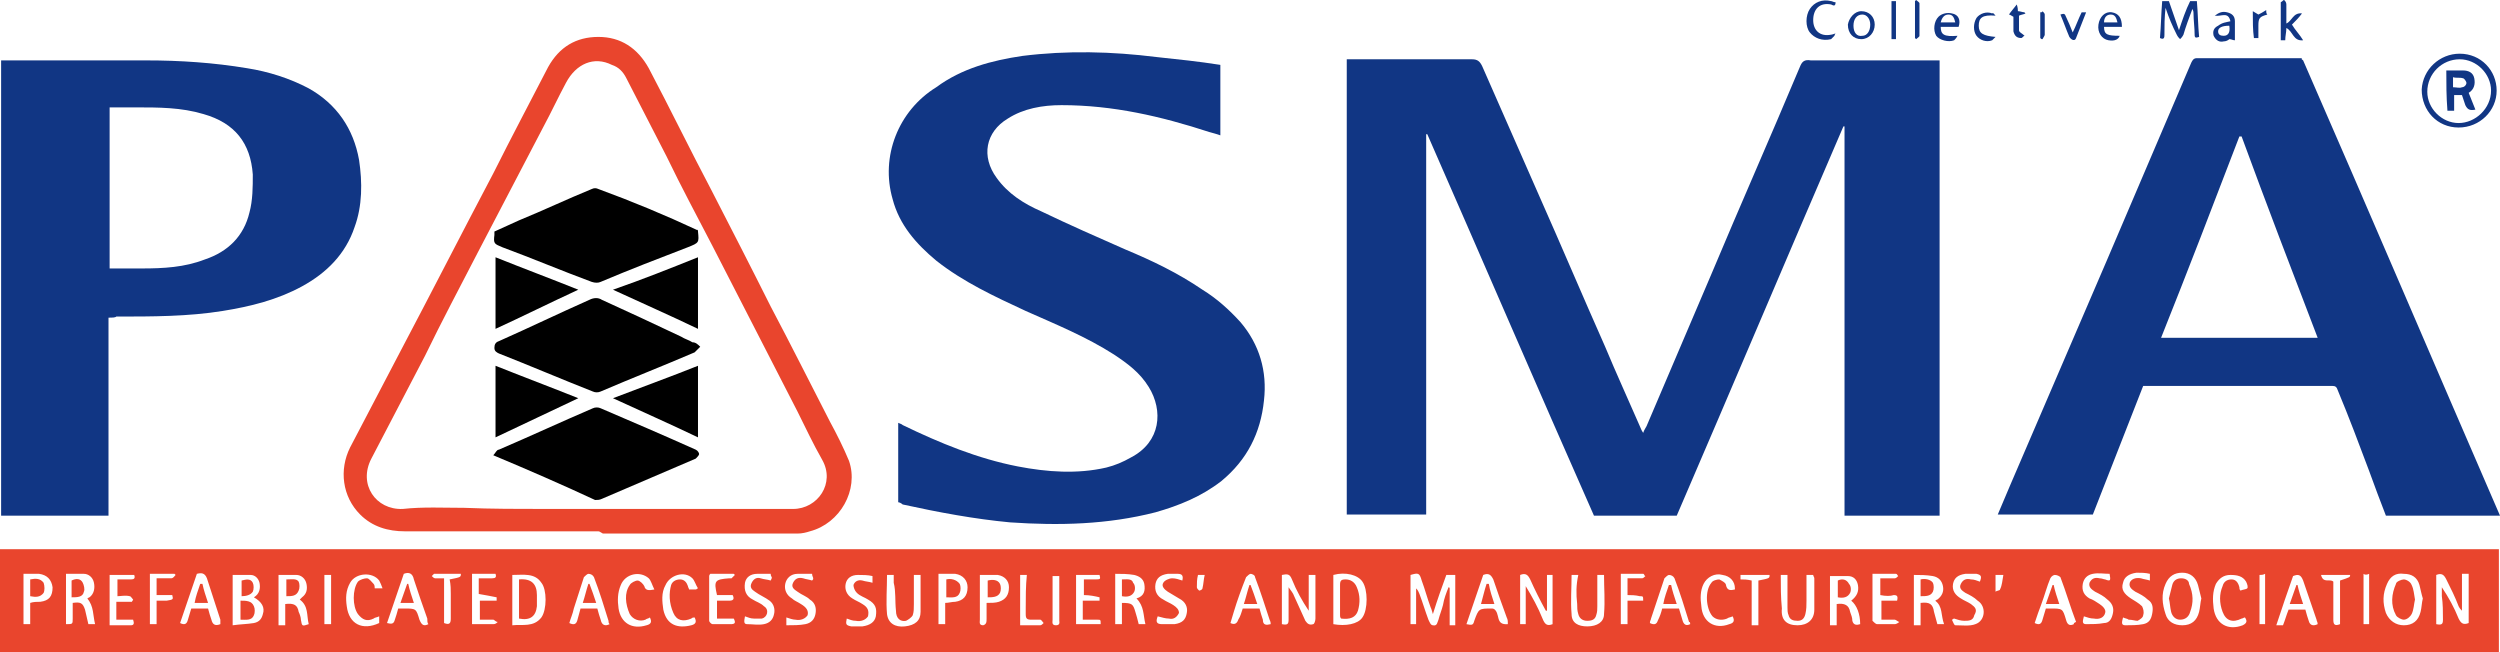 <?xml version="1.0" encoding="utf-8"?>
<!-- Generator: Adobe Illustrator 24.0.1, SVG Export Plug-In . SVG Version: 6.00 Build 0)  -->
<svg version="1.1" id="Layer_1" xmlns="http://www.w3.org/2000/svg" xmlns:xlink="http://www.w3.org/1999/xlink" x="0px" y="0px"
	 viewBox="0 0 223.5 58.3" style="enable-background:new 0 0 223.5 58.3;" xml:space="preserve">
<style type="text/css">
	.st0{fill:#113684;}
	.st1{fill:#E9452D;}
</style>
<path class="st0" d="M180.6-100.7c0.3,0.4,0.7,0.7,0.6,0.9c0,0.2-0.4,0.6-0.6,0.6c-0.2,0-0.6-0.4-0.7-0.6
	C179.9-100,180.3-100.3,180.6-100.7z"/>
<g>
	<path class="st0" d="M120.4,5.3c0.2,0,0.3,0,0.5,0c3.6,0,7.1,0,10.7,0c0.5,0,0.7,0.2,0.9,0.6c1.7,3.9,3.4,7.7,5.1,11.6
		c2,4.5,3.9,9,5.9,13.5c1,2.4,2.1,4.8,3.1,7.1c0.1,0.2,0.1,0.3,0.3,0.6c0.1-0.3,0.2-0.4,0.3-0.6c1.9-4.5,3.9-9.1,5.8-13.6
		c2.6-6.2,5.3-12.3,7.9-18.5c0.2-0.5,0.4-0.7,1-0.6c3.7,0,7.4,0,11.1,0c0.1,0,0.2,0,0.4,0c0,13.6,0,27.1,0,40.7c-2.8,0-5.6,0-8.5,0
		c0-11.6,0-23.2,0-34.8c0,0-0.1,0-0.1,0c-5,11.6-9.9,23.2-14.9,34.8c-2.5,0-4.9,0-7.4,0c-5-11.3-9.9-22.7-14.9-34.1c0,0-0.1,0-0.1,0
		c0,11.3,0,22.6,0,34c-2.4,0-4.7,0-7.1,0C120.4,32.5,120.4,18.9,120.4,5.3z"/>
	<path class="st0" d="M205.9,5.4c5.9,13.5,11.7,27.1,17.6,40.7c-3.4,0-6.8,0-10.2,0c-0.5-1.3-1-2.6-1.5-4c-0.9-2.4-1.8-4.8-2.8-7.2
		c-0.1-0.3-0.2-0.4-0.5-0.4c-5.5,0-11,0-16.5,0c-0.1,0-0.2,0-0.4,0c-1.5,3.8-3,7.7-4.5,11.5c-2.8,0-5.6,0-8.5,0
		c0.4-0.9,0.7-1.7,1.1-2.6c2.9-6.7,5.7-13.3,8.6-20c2.5-5.9,5.1-11.9,7.6-17.8c0.1-0.2,0.2-0.4,0.5-0.4c3.1,0,6.3,0,9.4,0
		C205.7,5.3,205.8,5.3,205.9,5.4z M207.2,30.2c-2.3-6-4.6-12-6.8-18c-0.1,0-0.1,0-0.2,0c-2.3,6-4.6,12-7,18
		C198,30.2,202.6,30.2,207.2,30.2z"/>
	<path class="st0" d="M9.7,28.4c0,5.9,0,11.8,0,17.7c-3.2,0-6.4,0-9.6,0c0-13.6,0-27.1,0-40.7c0.2,0,0.4,0,0.6,0c4.1,0,8.3,0,12.4,0
		c3,0,6,0.2,9,0.7C24,6.4,25.9,7,27.6,7.9c2.5,1.4,4,3.6,4.5,6.4c0.3,2,0.3,4.1-0.4,6c-0.8,2.4-2.5,4.1-4.7,5.3
		c-2.2,1.2-4.6,1.8-7.1,2.2c-3.1,0.5-6.3,0.5-9.5,0.5C10.3,28.4,10,28.4,9.7,28.4z M9.8,9.6c0,4.8,0,9.6,0,14.4c1,0,2,0,2.9,0
		c1.9,0,3.8-0.1,5.6-0.8c2.1-0.7,3.5-2.1,4-4.2c0.3-1.1,0.3-2.3,0.3-3.4c-0.2-2.8-1.6-4.6-4.4-5.4c-2-0.6-4-0.6-6.1-0.6
		C11.4,9.6,10.6,9.6,9.8,9.6z"/>
	<path class="st0" d="M80.3,44.9c0-2.4,0-4.7,0-7.1c0.2,0.1,0.3,0.1,0.4,0.2c3.3,1.6,6.7,3,10.3,3.7c2.6,0.5,5.3,0.7,7.9,0.1
		c0.8-0.2,1.5-0.5,2.2-0.9c2.7-1.4,2.9-4.2,1.6-6.3c-0.8-1.3-1.9-2.1-3.1-2.9c-2.5-1.6-5.2-2.7-7.9-3.9c-2.8-1.3-5.6-2.6-8-4.5
		c-1.8-1.5-3.3-3.2-3.9-5.5c-1.1-3.8,0.5-7.9,3.9-10C86,6.1,88.7,5.4,91.4,5c4-0.5,8-0.4,12,0.1c1.9,0.2,3.8,0.4,5.7,0.7
		c0,2.1,0,4.2,0,6.3c-0.3-0.1-0.6-0.2-1-0.3c-4.3-1.4-8.6-2.4-13.2-2.4c-1.7,0-3.4,0.3-4.8,1.2c-2,1.2-2.4,3.4-1,5.3
		c1,1.4,2.4,2.3,4,3c2.5,1.2,5,2.3,7.5,3.4c2.4,1,4.7,2.1,6.9,3.6c1.3,0.8,2.4,1.8,3.4,2.9c1.7,2,2.4,4.4,2.1,7
		c-0.3,2.9-1.5,5.3-3.8,7.2c-1.8,1.4-3.8,2.2-5.9,2.8c-4.3,1.1-8.6,1.2-13,0.9c-3.2-0.3-6.4-0.9-9.6-1.6
		C80.6,45,80.4,44.9,80.3,44.9z"/>
	<path class="st1" d="M53.5,47.5c-1.8,0-3.5,0-5.3,0c-4,0-8,0-12,0c-1.5,0-2.9-0.4-4-1.5c-1.6-1.6-1.9-4-0.9-6
		c1.5-2.9,3-5.7,4.5-8.6c2.8-5.3,5.5-10.6,8.3-15.9c1.6-3.2,3.3-6.4,4.9-9.5c1-1.8,2.5-2.7,4.5-2.7c2,0,3.5,1,4.5,2.8
		c1.9,3.6,3.7,7.3,5.6,10.9c1.8,3.5,3.6,7,5.3,10.4c1.8,3.4,3.5,6.8,5.3,10.3c0.6,1.1,1.2,2.3,1.7,3.5c0.9,2.6-0.8,5.6-3.5,6.3
		c-0.3,0.1-0.7,0.2-1.1,0.2c-5.8,0-11.6,0-17.4,0C53.7,47.6,53.6,47.5,53.5,47.5C53.5,47.5,53.5,47.5,53.5,47.5z M41.5,45.4
		C41.5,45.4,41.5,45.4,41.5,45.4c2.4,0.1,4.9,0.1,7.3,0.1c3.8,0,7.5,0,11.3,0c3.6,0,7.2,0,10.8,0c2.2,0,3.8-2.3,2.6-4.4
		c-0.8-1.4-1.5-2.9-2.2-4.3c-2.5-4.9-5.1-9.9-7.6-14.8c-1.4-2.7-2.8-5.3-4.1-8c-1.2-2.3-2.4-4.7-3.6-7c-0.3-0.6-0.7-1-1.3-1.2
		c-1.6-0.8-3.2-0.1-4.1,1.6c-0.7,1.3-1.3,2.6-2,3.9c-2,3.8-3.9,7.5-5.9,11.3c-1.6,3.1-3.2,6.1-4.7,9.2c-1.6,3.1-3.2,6.1-4.8,9.2
		c-1.2,2.3,0.4,4.6,2.8,4.5C37.8,45.3,39.7,45.4,41.5,45.4z"/>
	<path class="st0" d="M219.9,4.8c1.9,0,3.3,1.5,3.3,3.3c0,1.8-1.5,3.3-3.4,3.3c-1.9,0-3.3-1.5-3.3-3.4
		C216.6,6.2,218.1,4.8,219.9,4.8z M219.9,5.3c-1.6,0-2.9,1.3-2.9,2.9c0,1.5,1.3,2.8,2.8,2.8c1.5,0,2.9-1.3,2.9-2.9
		C222.7,6.6,221.4,5.3,219.9,5.3z"/>
	<path class="st0" d="M193.6,0.7c-0.1,0.9-0.1,1.6-0.1,2.4c0,0.2,0,0.5-0.4,0.3c0.1-1.1,0.1-2.1,0.2-3.3c0.2,0,0.4,0,0.6,0
		c0.3,0.9,0.6,1.7,0.9,2.6c0.3-0.9,0.6-1.8,1-2.6c0.2,0,0.3,0,0.6,0c0.1,1.1,0.1,2.2,0.2,3.2c-0.3,0.1-0.4,0.1-0.4-0.2
		c0-0.6-0.1-1.3-0.1-1.9c0-0.1,0-0.2-0.1-0.4c-0.3,0.8-0.6,1.6-0.8,2.3c-0.1,0.2-0.2,0.3-0.3,0.4c-0.1-0.1-0.2-0.2-0.3-0.4
		C194.2,2.3,193.9,1.6,193.6,0.7z"/>
	<path class="st0" d="M204.2,0c0.1,0.1,0.2,0.2,0.2,0.4c0,0.5,0,1.1,0,1.7c0.5-0.2,0.6-1,1.4-0.9c-0.3,0.4-0.6,0.7-0.9,1
		c0.3,0.5,0.7,0.9,1,1.4c-0.9,0.1-0.9-0.8-1.5-1.1c0,0.4-0.1,0.7-0.1,1.1c-0.1,0-0.2,0-0.4,0c0-1.1,0-2.3,0-3.4
		C204.1,0.1,204.1,0,204.2,0z"/>
	<path class="st0" d="M164,3.2c-0.1,0.1-0.2,0.2-0.3,0.3c-0.8,0.2-1.5-0.1-1.9-0.6c-0.4-0.5-0.4-1.5,0-2.1c0.4-0.6,1.1-0.9,1.9-0.7
		c0.1,0,0.2,0.1,0.4,0.1c0,0.4-0.2,0.3-0.4,0.2c-1-0.2-1.6,0.4-1.6,1.4c0,0.9,0.6,1.5,1.6,1.3c0.1,0,0.3-0.1,0.4-0.1
		C164,3.1,164,3.2,164,3.2z"/>
	<path class="st0" d="M166.4,1c0.7,0,1.2,0.5,1.2,1.2c0,0.7-0.5,1.3-1.2,1.3c-0.7,0-1.2-0.5-1.2-1.3C165.3,1.6,165.8,1,166.4,1z
		 M165.7,2.3c0,0.6,0.3,1,0.8,0.9c0.4,0,0.7-0.4,0.7-1c0-0.5-0.3-0.9-0.7-0.9C166,1.3,165.7,1.7,165.7,2.3z"/>
	<path class="st0" d="M189.5,3.2c-0.1,0.3-0.4,0.5-1,0.4c-0.6-0.1-1-0.7-0.9-1.4c0.1-0.7,0.6-1.2,1.2-1.1c0.6,0.1,0.9,0.5,0.9,1.3
		c-0.5,0-1.1,0-1.6,0C188.1,3.1,188.4,3.2,189.5,3.2z M189.3,2c-0.1-0.4-0.2-0.7-0.6-0.7c-0.4,0-0.6,0.3-0.6,0.7
		C188.5,2,188.8,2,189.3,2z"/>
	<path class="st0" d="M175.1,2.4c-0.5,0-1.1,0-1.6,0c0,0.7,0.3,0.9,1.5,0.8c-0.1,0.2-0.2,0.3-0.3,0.4c-0.5,0.2-1.3,0-1.6-0.4
		c-0.3-0.5-0.2-1.3,0.2-1.7c0.3-0.3,0.8-0.4,1.2-0.3C175.1,1.3,175.3,1.8,175.1,2.4z M173.5,2c0.5,0,0.9,0,1.3,0
		c-0.1-0.4-0.2-0.7-0.6-0.7C173.8,1.3,173.6,1.6,173.5,2z"/>
	<path class="st0" d="M199.4,1.9c-0.2-0.9-0.8-0.4-1.4-0.5c0.4-0.3,0.7-0.4,1.1-0.3c0.4,0.1,0.7,0.3,0.7,0.8c0,0.5,0,1.1,0,1.7
		c-0.2,0-0.3-0.1-0.5-0.1c-0.1,0.1-0.3,0.2-0.5,0.2c-0.4,0.1-0.7-0.1-0.9-0.5c-0.1-0.4,0-0.7,0.4-0.9C198.7,2,199,2,199.4,1.9z
		 M199.3,2.3c-0.7,0-1,0.2-1,0.5c0,0.3,0.2,0.4,0.5,0.4C199.2,3.2,199.4,2.9,199.3,2.3z"/>
	<path class="st0" d="M185.3,2.9c0.3-0.6,0.5-1.2,0.8-1.8c0,0,0.2,0,0.4,0c-0.3,0.8-0.6,1.5-0.9,2.3c-0.1,0.3-0.4,0.2-0.6-0.1
		c-0.3-0.7-0.5-1.3-0.8-2c0.3-0.1,0.4-0.1,0.5,0.2C184.9,1.9,185.1,2.4,185.3,2.9z"/>
	<path class="st0" d="M178.4,1.4c-1.2-0.1-1.5,0.2-1.5,0.9c0,0.7,0.4,0.9,1.5,1c-0.1,0.1-0.2,0.2-0.3,0.3c-0.5,0.2-1.1,0-1.4-0.4
		c-0.3-0.4-0.3-1.1,0-1.6c0.3-0.4,0.9-0.6,1.4-0.4C178.2,1.1,178.3,1.3,178.4,1.4z"/>
	<path class="st0" d="M180,1.5c-0.2-0.1-0.3-0.2-0.4-0.2c0.2-0.3,0.4-0.5,0.7-0.9c0.1,0.3,0.1,0.5,0.1,0.6c0.2,0,0.4,0.1,0.6,0.1
		c0,0,0,0.1,0.1,0.1c-0.2,0.1-0.4,0.1-0.6,0.2c0,0.4,0,0.9,0,1.3c0,0.2,0.3,0.3,0.5,0.5c-0.1,0-0.2,0.2-0.3,0.2
		c-0.4,0-0.6-0.2-0.7-0.6C180,2.5,180,2,180,1.5z"/>
	<path class="st0" d="M169.1,0.1c0.2,0,0.3,0,0.4,0c0,1.1,0,2.2,0,3.4c-0.1,0-0.3,0-0.4,0C169.1,2.3,169.1,1.2,169.1,0.1z"/>
	<path class="st0" d="M171.3,0c0.1,0.1,0.3,0.2,0.3,0.3c0,1,0,1.9,0,2.9c0,0.1-0.2,0.2-0.3,0.3c0,0-0.1-0.1-0.1-0.1
		c0-1.1,0-2.2,0-3.3C171.2,0.1,171.3,0,171.3,0z"/>
	<path class="st0" d="M201.4,1c0.2,0.1,0.3,0.2,0.5,0.3c0.2-0.1,0.4-0.2,0.7-0.4c0,0.2,0,0.3,0.1,0.4c-0.7,0.2-0.8,0.3-0.8,1
		c0,0.4,0,0.7,0,1.1c-0.2,0-0.3,0-0.4,0C201.4,2.7,201.4,1.9,201.4,1z"/>
	<path class="st0" d="M182.6,1c0.1,0.1,0.2,0.2,0.2,0.3c0,0.6,0,1.2,0,1.8c0,0.1-0.1,0.2-0.2,0.4c-0.1,0-0.1,0-0.2-0.1
		c0-0.8,0-1.5,0-2.3C182.5,1.1,182.6,1.1,182.6,1z"/>
	<path d="M62.4,20.6c0,0.1,0,0.1,0,0.1c0.1,1,0.1,1-0.9,1.4c-2.6,1-5.2,2-7.8,3.1c-0.2,0.1-0.5,0.1-0.8,0c-2.7-1-5.3-2.1-8-3.1
		c-0.7-0.3-0.8-0.3-0.7-1.1c0-0.1,0-0.2,0-0.3c0.7-0.3,1.5-0.7,2.2-1c2.2-0.9,4.3-1.9,6.5-2.8c0.2-0.1,0.4-0.1,0.6,0
		C56.5,18,59.4,19.2,62.4,20.6C62.3,20.5,62.4,20.5,62.4,20.6z"/>
	<path d="M62.6,31c-0.2,0.2-0.4,0.4-0.5,0.5c-2.8,1.2-5.6,2.3-8.4,3.5c-0.2,0.1-0.5,0.1-0.7,0c-2.8-1.1-5.6-2.3-8.4-3.4
		c-0.2-0.1-0.4-0.2-0.4-0.5c0-0.3,0.1-0.5,0.4-0.6c2.7-1.2,5.4-2.5,8.1-3.7c0.4-0.2,0.8-0.2,1.1,0c2.4,1.1,4.8,2.2,7.1,3.3
		c0.3,0.2,0.7,0.3,1,0.5C62.2,30.6,62.4,30.8,62.6,31z"/>
	<path d="M44.1,40.7c0.2-0.2,0.3-0.5,0.5-0.5c2.8-1.2,5.6-2.5,8.4-3.7c0.2-0.1,0.5-0.1,0.7,0c2.8,1.2,5.6,2.4,8.5,3.7
		c0.2,0.1,0.3,0.3,0.3,0.4c0,0.1-0.2,0.3-0.3,0.4c-2.8,1.2-5.6,2.4-8.4,3.6c-0.2,0.1-0.4,0.1-0.6,0.1C50.2,43.3,47.2,42,44.1,40.7z"
		/>
	<path d="M62.4,32.7c0,2.2,0,4.3,0,6.4c-2.5-1.2-5-2.3-7.6-3.5C57.4,34.6,59.9,33.7,62.4,32.7z"/>
	<path d="M62.4,23c0,2.2,0,4.2,0,6.4c-2.5-1.2-5-2.3-7.6-3.5C57.4,25,59.9,24,62.4,23z"/>
	<path d="M44.3,39.1c0-2.2,0-4.2,0-6.4c2.5,1,4.9,1.9,7.4,2.9C49.2,36.8,46.8,37.9,44.3,39.1z"/>
	<path d="M44.3,29.4c0-2.2,0-4.3,0-6.4c2.5,1,4.9,1.9,7.4,2.9C49.1,27.1,46.7,28.3,44.3,29.4z"/>
	<path class="st0" d="M218.7,6.3c0.5,0,1,0,1.5,0c0.5,0,0.9,0.2,1,0.7c0.1,0.5,0,1-0.5,1.3c0.2,0.5,0.4,1,0.6,1.5
		c-0.5,0.1-0.7,0-0.9-0.4c-0.1-0.3-0.2-0.6-0.3-0.9c-0.2,0-0.5,0-0.7,0c0,0.5,0,0.9,0,1.4c-0.2,0-0.4,0-0.6,0
		C218.7,8.6,218.7,7.5,218.7,6.3z M219.3,7.8c0.3,0,0.6,0.1,0.8,0c0.2,0,0.4-0.2,0.4-0.4c0-0.1-0.2-0.4-0.3-0.4
		c-0.3-0.1-0.6,0-0.9-0.1C219.3,7.2,219.3,7.4,219.3,7.8z"/>
	<g>
		<path class="st1" d="M223.4,49.1H0l0,9.3h223.4V49.1z M218.4,55.4c0,0.4-0.1,0.5-0.6,0.4c0-1.5,0-2.9,0-4.4c0.5-0.2,0.7,0,0.9,0.4
			c0.4,0.8,0.8,1.6,1.1,2.4c0.1,0.2,0.2,0.3,0.3,0.4c0-1.1,0-2.1,0-3.3c0.2,0,0.4,0,0.6,0c0,1.5,0,3,0,4.4c-0.5,0.2-0.7,0-0.9-0.4
			c-0.4-1-0.9-1.9-1.5-2.8c0,0.3,0,0.5,0,0.8C218.4,54,218.4,54.7,218.4,55.4z M216.6,53.5c-0.1,0.4-0.1,0.8-0.2,1.2
			c-0.2,0.8-0.7,1.2-1.5,1.2c-0.7,0-1.3-0.4-1.6-1.1c-0.3-0.9-0.3-1.7,0.1-2.6c0.3-0.7,0.8-1,1.5-0.9c0.7,0,1.2,0.3,1.4,1
			C216.4,52.7,216.5,53.2,216.6,53.5z M211.8,51.3c0,1.5,0,3,0,4.5c-0.2,0-0.3,0-0.5,0c0-1.5,0-2.9,0-4.5
			C211.4,51.4,211.6,51.4,211.8,51.3z M208.6,52.4c0-0.2,0-0.3,0-0.4c-0.3-0.3-0.9,0.2-1.1-0.6c0.9,0,1.8,0,2.6,0
			c0,0.2,0,0.2-0.9,0.5c0,1.3,0,2.6,0,3.9c-0.5,0.2-0.6,0-0.6-0.4C208.6,54.4,208.6,53.4,208.6,52.4z M207.2,55.8
			c-0.4,0.2-0.7,0.1-0.8-0.3c-0.1-0.3-0.2-0.6-0.3-1c-0.5,0-1,0-1.5,0c-0.2,0.5-0.3,0.9-0.5,1.4c-0.2,0-0.3,0-0.6,0
			c0.5-1.5,1-3,1.5-4.4c0.5-0.2,0.7-0.1,0.9,0.4c0.4,1.2,0.8,2.3,1.2,3.5C207.1,55.5,207.2,55.6,207.2,55.8z M202.5,51.3
			c0,1.5,0,3,0,4.5c-0.2,0-0.3,0-0.5,0c0-1.5,0-2.9,0-4.4C202.2,51.4,202.3,51.4,202.5,51.3z M198.7,54.7c0.3,0.8,0.9,1,1.7,0.6
			c0.1,0,0.2-0.1,0.3-0.1c0.2,0.3,0.2,0.5-0.2,0.7c-1.3,0.5-2.4-0.1-2.6-1.5c-0.1-0.8-0.1-1.5,0.2-2.2c0.3-0.5,0.7-0.8,1.3-0.8
			c0.6,0,1.1,0.1,1.4,0.6c0.1,0.2,0.2,0.5,0.1,0.6c-0.1,0.1-0.4,0.1-0.6,0.2c-0.1-0.1-0.1-0.2-0.1-0.3c-0.1-0.4-0.3-0.7-0.7-0.7
			c-0.4,0-0.7,0.2-0.8,0.6C198.4,53.1,198.4,53.9,198.7,54.7z M196.8,53.5c-0.1,0.4-0.1,0.8-0.2,1.2c-0.2,0.8-0.7,1.2-1.5,1.2
			c-0.7,0-1.3-0.3-1.5-1c-0.3-0.9-0.4-1.8,0-2.7c0.3-0.7,0.8-1,1.5-1c0.7,0,1.2,0.4,1.4,1.1C196.6,52.7,196.7,53.1,196.8,53.5z
			 M191.5,54.2c-0.3-0.3-0.7-0.5-1-0.7c-0.6-0.4-0.9-0.8-0.7-1.4c0.1-0.5,0.5-0.8,1.2-0.9c0.4,0,0.8,0,1.2,0.1c0,0.2,0,0.4,0,0.6
			c-0.3-0.1-0.5-0.1-0.8-0.2c-0.5-0.1-0.9,0.1-1,0.4c-0.1,0.4,0.2,0.6,0.5,0.8c0.4,0.2,0.8,0.4,1.1,0.7c0.5,0.3,0.5,0.8,0.4,1.3
			c-0.1,0.5-0.3,0.8-0.8,0.9c-0.5,0.1-1.1,0.1-1.6,0.1c-0.4,0-0.3-0.3-0.2-0.7c0.2,0.1,0.4,0.1,0.5,0.2c0.3,0,0.6,0.1,0.8,0.1
			c0.2-0.1,0.5-0.3,0.5-0.5C191.7,54.7,191.6,54.4,191.5,54.2z M187.7,54c-0.3-0.2-0.6-0.4-0.9-0.5c-0.5-0.3-0.7-0.7-0.6-1.3
			c0.1-0.5,0.4-0.8,0.9-0.9c0.5-0.1,1,0,1.5,0c0.1,0.6,0.1,0.7-0.4,0.5c-0.1,0-0.3-0.1-0.5-0.1c-0.4-0.1-0.7,0-0.9,0.4
			c-0.1,0.4,0.2,0.6,0.5,0.8c0.4,0.2,0.8,0.4,1.1,0.7c0.4,0.3,0.6,0.7,0.5,1.2c-0.1,0.5-0.3,0.9-0.8,0.9c-0.5,0.1-1.1,0.1-1.6,0.1
			c-0.4,0-0.3-0.3-0.2-0.7c0.3,0.1,0.6,0.2,0.9,0.2c0.5,0.1,0.9-0.1,1-0.5C188.3,54.5,188,54.2,187.7,54z M185.4,55.8
			c-0.4,0.2-0.6,0-0.7-0.4c-0.3-1-0.3-1-1.4-1c-0.1,0-0.3,0-0.4,0c-0.1,0.3-0.2,0.7-0.3,1c-0.1,0.4-0.3,0.5-0.7,0.3
			c0.2-0.6,0.4-1.2,0.6-1.7c0.3-0.8,0.5-1.6,0.8-2.3c0.1-0.2,0.3-0.3,0.4-0.3c0.2,0,0.4,0.1,0.5,0.2c0.5,1.3,0.9,2.7,1.4,4
			C185.4,55.7,185.4,55.7,185.4,55.8z M179.1,51.4c-0.1,0.5-0.1,0.9-0.3,1.3c0,0.1-0.3,0.1-0.4,0.2c0-0.5,0-1,0-1.5
			C178.6,51.4,178.8,51.4,179.1,51.4z M176.2,54c-0.3-0.2-0.6-0.3-0.9-0.5c-0.5-0.3-0.8-0.7-0.7-1.3c0.1-0.5,0.4-0.8,1.1-0.9
			c0.3,0,0.7,0,1,0c0.4,0.1,0.5,0.2,0.3,0.7c-0.3-0.1-0.5-0.2-0.8-0.2c-0.4-0.1-0.7,0-0.9,0.4c-0.2,0.4,0.1,0.6,0.4,0.8
			c0.4,0.2,0.8,0.4,1.1,0.7c0.8,0.5,0.7,1.8-0.2,2.1c-0.5,0.2-1.2,0.1-1.8,0.1c-0.1,0-0.2-0.3-0.3-0.5c0.1,0,0.1-0.1,0.2-0.1
			c0.3,0.1,0.6,0.2,0.9,0.2c0.4,0,0.8,0,0.9-0.5C176.8,54.5,176.6,54.3,176.2,54z M173.8,55.8c-0.3,0-0.4,0-0.6,0
			c-0.1-0.4-0.2-0.7-0.3-1.1c-0.1-0.7-0.4-0.9-1.2-0.8c0,0.3,0,0.6,0,1c0,0.3,0,0.6,0,1c-0.2,0-0.4,0-0.6,0c0-1.5,0-3,0-4.5
			c0.6,0,1.1,0,1.7,0.1c0.5,0.1,0.8,0.4,0.9,0.9c0.1,0.5-0.1,0.9-0.5,1.2c-0.1,0-0.1,0.1-0.2,0.1C173.7,54.2,173.5,55,173.8,55.8z
			 M169.3,53.2c0.3,0,0.4,0.1,0.3,0.5c-0.5,0-0.9,0-1.4,0c0,0.6,0,1.1,0,1.7c0.4,0,0.8,0,1.2,0c0.1,0,0.3,0.2,0.4,0.2
			c-0.1,0.1-0.3,0.2-0.4,0.2c-0.5,0-1,0-1.6,0c-0.1,0-0.3-0.2-0.4-0.3c0-1.4,0-2.7,0-4.2c0.7,0,1.4,0,2.1,0c0.1,0,0.1,0.1,0.2,0.2
			c-0.1,0.1-0.2,0.2-0.3,0.2c-0.4,0-0.8,0-1.3,0c0,0.5,0,0.9,0,1.5C168.6,53.3,169,53.3,169.3,53.2z M166.3,55.8
			c-0.3,0.1-0.6,0.1-0.7-0.3c0-0.3-0.1-0.5-0.2-0.8c-0.1-0.6-0.5-0.8-1.2-0.7c0,0.6,0,1.3,0,1.9c-0.3,0-0.4,0-0.6,0c0-1.5,0-3,0-4.4
			c0.6,0,1.1,0,1.6,0c0.5,0,0.8,0.3,0.9,0.8c0.1,0.6-0.1,1-0.6,1.4C166,54.1,166.3,54.9,166.3,55.8z M159.2,51.4c0.2,0,0.4,0,0.6,0
			c0,0.2,0,0.3,0,0.5c0,0.8,0,1.6,0,2.4c0,0.2,0,0.5,0.1,0.7c0.1,0.4,0.4,0.5,0.8,0.5c0.4,0,0.6-0.2,0.7-0.6
			c0.1-0.4,0.1-0.8,0.1-1.2c0-0.8,0-1.5,0-2.3c0.2,0,0.4,0,0.6,0c0,0.1,0.1,0.2,0.1,0.3c0,0.9,0,1.9,0,2.8c0,0.9-0.6,1.4-1.5,1.4
			c-1,0-1.5-0.5-1.4-1.5C159.2,53.4,159.2,52.4,159.2,51.4z M155.6,51.8c0-0.1,0-0.2,0-0.4c0.9,0,1.8,0,2.6,0c0,0.3,0,0.3-1,0.5
			c0,1.3,0,2.6,0,4c-0.2,0-0.4,0-0.6,0c0-1.4,0-2.7,0-4C156.2,51.8,155.9,51.8,155.6,51.8z M153.1,55.1c0.3,0.3,0.8,0.4,1.3,0.2
			c0.1-0.1,0.3-0.1,0.5-0.2c0.2,0.4,0.1,0.6-0.3,0.7c-1.3,0.5-2.4-0.2-2.5-1.6c-0.1-0.7-0.1-1.4,0.2-2c0.3-0.6,1-1,1.7-0.8
			c0.7,0.1,1.1,0.6,1.1,1.2c0,0,0,0.1,0,0.1c-0.4,0.1-0.7,0.1-0.8-0.4c0-0.2-0.4-0.4-0.6-0.5c-0.2,0-0.6,0.1-0.7,0.3
			C152.4,52.8,152.5,54.4,153.1,55.1z M151.1,55.8c-0.4,0.2-0.6,0-0.7-0.4c-0.1-0.3-0.2-0.7-0.3-1c-0.5,0-1,0-1.5,0
			c-0.1,0.4-0.2,0.7-0.4,1.1c-0.1,0.3-0.3,0.4-0.7,0.2c0-0.2,0.1-0.3,0.1-0.4c0.4-1.2,0.8-2.4,1.2-3.6c0.1-0.1,0.3-0.3,0.4-0.3
			c0.2,0,0.4,0.1,0.5,0.3c0.5,1.3,0.9,2.6,1.3,3.9C151.1,55.6,151.1,55.7,151.1,55.8z M146.6,53.3c0.3,0,0.3,0,0.3,0.4
			c-0.5,0-0.9,0-1.4,0c0,0.7,0,1.4,0,2.1c-0.2,0-0.4,0-0.6,0c0-1.5,0-3,0-4.5c0.7,0,1.3,0,2,0c0.1,0,0.1,0.2,0.2,0.2
			c-0.1,0.1-0.2,0.2-0.3,0.2c-0.4,0-0.8,0-1.3,0c0,0.5,0,0.9,0,1.5C145.8,53.2,146.2,53.2,146.6,53.3z M141,54c0,0.3,0,0.6,0.1,0.9
			c0.1,0.4,0.4,0.6,0.8,0.6c0.4,0,0.7-0.1,0.8-0.5c0.1-0.3,0.1-0.5,0.1-0.8c0-0.9,0-1.8,0-2.8c0.2,0,0.4,0,0.6,0
			c0,1.2,0.1,2.3,0,3.5c0,0.7-0.6,1.1-1.5,1.1c-0.8,0-1.4-0.3-1.4-1.1c-0.1-1.1,0-2.3,0-3.5c0.2,0,0.4,0,0.6,0
			C140.9,52.3,140.9,53.1,141,54z M138.8,51.4c0,1.5,0,3,0,4.4c-0.5,0.2-0.7,0-0.9-0.5c-0.4-1-0.9-1.9-1.5-2.9c0,1.1,0,2.2,0,3.4
			c-0.2,0-0.3,0-0.5,0c0-1.5,0-3,0-4.4c0.5-0.2,0.7,0,0.9,0.4c0.4,0.9,0.9,1.9,1.4,2.8c0,0,0.1,0,0.1,0c0-1.1,0-2.1,0-3.2
			C138.5,51.4,138.7,51.4,138.8,51.4z M133.4,54.4c-1.2,0-1.2,0-1.6,1.1c-0.1,0.4-0.2,0.4-0.7,0.3c0.5-1.5,1-2.9,1.5-4.4
			c0.5-0.2,0.7,0,0.9,0.4c0.4,1.2,0.8,2.3,1.2,3.4c0.1,0.2,0.1,0.3,0.1,0.6c-1.2,0.1-0.6-1-1.3-1.4
			C133.6,54.5,133.5,54.4,133.4,54.4z M129.5,52.5c-0.2,0.5-0.4,1-0.5,1.6c-0.1,0.4-0.3,0.9-0.4,1.3c-0.1,0.2-0.1,0.6-0.5,0.5
			c-0.2,0-0.3-0.3-0.4-0.5c-0.3-0.8-0.5-1.5-0.8-2.3c-0.1-0.2-0.1-0.3-0.3-0.5c0,1.1,0,2.1,0,3.2c-0.2,0-0.3,0-0.5,0
			c0-1.5,0-2.9,0-4.4c0.7-0.2,0.8-0.2,1,0.5c0.3,0.8,0.5,1.6,0.8,2.4c0.1,0.2,0.1,0.3,0.2,0.6c0.4-1.3,0.8-2.4,1.2-3.5
			c0.3,0,0.5,0,0.8,0c0,1.5,0,3,0,4.5c-0.2,0-0.3,0-0.5,0c0-1.1,0-2.2,0-3.3C129.6,52.5,129.5,52.5,129.5,52.5z M121.8,55.2
			c-0.4,0.6-1.5,0.8-2.6,0.6c0-1.4,0-2.9,0-4.4c1.1-0.3,2.2,0,2.6,0.6C122.3,52.7,122.3,54.5,121.8,55.2z M115.2,55.4
			c0,0.4-0.1,0.5-0.6,0.4c0-1.5,0-2.9,0-4.4c0.5-0.1,0.7-0.1,0.9,0.4c0.4,1,0.9,1.9,1.5,2.8c0-1.1,0-2.1,0-3.2c0.2,0,0.4,0,0.6,0
			c0,0.4,0,0.8,0,1.1c0,0.9,0,1.9,0,2.8c0,0.2-0.1,0.5-0.2,0.5c-0.3,0.1-0.5,0-0.7-0.3c-0.3-0.7-0.7-1.5-1-2.2
			c-0.1-0.3-0.3-0.5-0.5-0.8c0,0.6,0,1.2,0,1.8C115.2,54.7,115.2,55,115.2,55.4z M113.6,55.8c-0.4,0.1-0.7,0.1-0.7-0.4
			c-0.1-0.3-0.2-0.6-0.3-1c-0.5,0-1,0-1.5,0c-0.1,0.3-0.2,0.7-0.4,1c-0.1,0.3-0.3,0.5-0.7,0.3c0.1-0.3,0.2-0.7,0.3-1
			c0.3-1,0.7-2.1,1.1-3.1c0.1-0.1,0.3-0.3,0.4-0.3c0.1,0,0.4,0.1,0.4,0.3c0.5,1.3,0.9,2.6,1.3,3.8C113.6,55.6,113.6,55.7,113.6,55.8
			z M107.7,51.4c-0.1,0.4-0.1,0.8-0.2,1.2c0,0.1-0.2,0.2-0.3,0.2c-0.1-0.1-0.2-0.2-0.2-0.3c0-0.4,0-0.7,0.1-1.1
			C107.3,51.4,107.4,51.4,107.7,51.4z M104.9,54.1c-0.3-0.2-0.6-0.3-0.9-0.5c-0.6-0.3-0.8-0.8-0.7-1.4c0.1-0.5,0.4-0.8,1.1-0.9
			c0.3,0,0.6,0,0.9,0c0.4,0,0.5,0.2,0.4,0.6c-0.3-0.1-0.6-0.2-0.9-0.2c-0.3,0-0.7,0.2-0.8,0.4c-0.2,0.3,0.1,0.6,0.4,0.8
			c0.3,0.2,0.7,0.4,1,0.6c0.6,0.3,0.8,0.8,0.7,1.3c-0.1,0.6-0.4,0.9-1.1,1c-0.4,0-0.7,0-1.1,0c-0.5,0-0.6-0.2-0.4-0.7
			c0.4,0.1,0.7,0.2,1,0.2c0.4,0.1,0.7-0.1,0.9-0.5C105.4,54.5,105.2,54.3,104.9,54.1z M102.4,55.8c-0.2,0-0.4,0-0.6,0
			c-0.1-0.4-0.2-0.8-0.3-1.1c-0.2-0.7-0.3-0.8-1.2-0.8c0,0.6,0,1.3,0,1.9c-0.2,0-0.4,0-0.6,0c0-1.5,0-3,0-4.5c0.6,0,1.1,0,1.7,0.1
			c0.4,0.1,0.8,0.3,0.9,0.8c0.1,0.6,0,1.1-0.7,1.3C102.3,54.2,102.2,55,102.4,55.8z M98.3,53.4c0,0,0,0.2,0,0.3c-0.5,0-1,0-1.5,0
			c0,0.6,0,1.1,0,1.7c0.5,0,0.9,0,1.3,0c0.3,0,0.3,0,0.3,0.4c-0.7,0-1.4,0-2.2,0c0-1.5,0-2.9,0-4.4c0.7,0,1.4,0,2.1,0
			c0.1,0.4,0.1,0.4-0.5,0.4c-0.3,0-0.6,0-0.9,0c0,0.5,0,0.9,0,1.4C97.4,53.2,97.9,53.3,98.3,53.4z M94.4,55.9
			c-0.4,0-0.3-0.3-0.3-0.5c0-1.2,0-2.4,0-3.5c0-0.1,0-0.3,0-0.4c0.2,0,0.4,0,0.6,0c0,0.2,0,0.3,0,0.5c0,1.2,0,2.3,0,3.5
			C94.7,55.6,94.8,55.9,94.4,55.9z M91.7,54.4c0,0.2,0,0.3,0,0.5c0,0.4,0.1,0.5,0.5,0.5c0.3,0,0.5,0,0.8,0c0.1,0,0.2,0.2,0.3,0.3
			c-0.1,0.1-0.2,0.2-0.3,0.2c-0.6,0-1.2,0-1.8,0c0-1.5,0-3,0-4.5c0.2,0,0.3,0,0.6,0C91.7,52.4,91.7,53.4,91.7,54.4z M87.9,55.9
			c-0.4,0-0.3-0.3-0.3-0.5c0-1.1,0-2.3,0-3.4c0-0.2,0-0.3,0-0.6c0.6,0,1.1,0,1.6,0c0.6,0.1,1,0.5,1,1.1c0,0.7-0.3,1.1-0.9,1.3
			c-0.3,0.1-0.7,0.1-1.1,0.1c0,0.5,0,0.9,0,1.4C88.2,55.6,88.2,55.8,87.9,55.9z M86.5,52.5c0,0.8-0.4,1.2-1.1,1.3
			c-0.3,0-0.6,0.1-0.9,0.1c0,0.7,0,1.3,0,1.9c-0.2,0-0.4,0-0.6,0c0-1.5,0-3,0-4.5c0.5,0,1,0,1.5,0C86.1,51.4,86.5,51.9,86.5,52.5z
			 M80.1,54.6c0,0.7,0.4,1,0.9,0.9c0.2-0.1,0.5-0.3,0.6-0.5c0.1-0.3,0.1-0.6,0.1-1c0-0.8,0-1.7,0-2.6c0.2,0,0.4,0,0.6,0
			c0,0.6,0,1.2,0,1.8c0,0.5,0,1,0,1.5c0,0.8-0.5,1.2-1.4,1.3c-0.9,0.1-1.5-0.3-1.6-1.1c-0.1-1.1,0-2.3,0-3.5c0.2,0,0.4,0,0.6,0
			c0,0.3,0,0.5,0,0.7C80.1,52.9,80,53.7,80.1,54.6z M77.1,54c-0.3-0.2-0.6-0.3-0.9-0.5c-0.5-0.3-0.7-0.8-0.6-1.3
			c0.1-0.5,0.5-0.8,1.1-0.8c0.4,0,0.9,0,1.3,0.1c0,0.2,0,0.4,0,0.6c-0.3-0.1-0.6-0.1-0.9-0.2c-0.4-0.1-0.7,0.1-0.8,0.4
			c0,0.2,0.1,0.5,0.3,0.7c0.3,0.3,0.7,0.4,1,0.6c0.7,0.4,0.8,0.8,0.7,1.5c-0.1,0.5-0.5,0.8-1.2,0.9c-0.3,0-0.7,0-1,0
			c-0.5-0.1-0.5-0.2-0.4-0.7c0.3,0.1,0.5,0.2,0.8,0.2c0.5,0.1,0.9-0.1,1.1-0.4C77.7,54.6,77.6,54.3,77.1,54z M71.6,54
			c-0.3-0.2-0.6-0.3-0.8-0.5c-0.5-0.3-0.7-0.8-0.6-1.3c0.1-0.5,0.5-0.9,1.1-0.9c0.4,0,0.9,0,1.3,0c0,0.2,0.1,0.3,0.1,0.4
			c0,0.1,0,0.1-0.1,0.2c-0.3-0.1-0.5-0.1-0.8-0.2c-0.4-0.1-0.7,0-0.9,0.4c-0.2,0.4,0.1,0.6,0.4,0.8c0.4,0.3,0.8,0.4,1.1,0.7
			c0.5,0.3,0.6,0.8,0.5,1.3c-0.1,0.5-0.4,0.8-0.9,0.9c-0.5,0.1-1.1,0.1-1.7,0.1c0-0.3,0-0.5,0-0.7c0.3,0.1,0.6,0.2,0.8,0.2
			c0.5,0.1,0.9-0.1,1.1-0.4C72.3,54.6,72.1,54.3,71.6,54z M68.3,54.2c-0.3-0.3-0.7-0.4-1-0.6c-0.6-0.3-0.8-0.8-0.7-1.5
			c0.1-0.5,0.5-0.8,1.1-0.8c0.4,0,0.8,0,1.2,0c0,0.2,0.1,0.3,0.1,0.3c0,0.1,0,0.1-0.1,0.3c-0.3-0.1-0.6-0.1-0.9-0.2
			c-0.3-0.1-0.6,0-0.8,0.4c-0.2,0.4,0,0.6,0.3,0.8c0.4,0.3,0.9,0.5,1.3,0.8c0.4,0.3,0.5,0.8,0.4,1.2c-0.1,0.5-0.4,0.8-0.9,0.9
			c-0.5,0.1-1,0-1.5,0c-0.3,0-0.3-0.2-0.2-0.7c0.3,0.1,0.5,0.2,0.8,0.2c0.2,0,0.5,0,0.7,0C68.6,55.2,68.8,54.5,68.3,54.2z
			 M64.1,53.2c0.4,0,0.9,0,1.4,0c0.2,0.4,0,0.5-0.3,0.5c-0.4,0-0.7,0-1.1,0c0,0.6,0,1.1,0,1.6c0.5,0,1.1,0,1.5,0
			c0.2,0.4,0.1,0.5-0.3,0.5c-0.5,0-1.1,0-1.6,0c-0.1,0-0.3-0.2-0.3-0.3c0-1.3,0-2.6,0-4c0,0,0-0.1,0.1-0.2c0.7,0,1.4,0,2.1,0
			c0,0,0.1,0.1,0.1,0.1c-0.1,0.1-0.2,0.2-0.3,0.3c0,0-0.1,0-0.2,0C63.9,51.8,63.8,51.9,64.1,53.2z M60.2,54.8
			c0.3,0.7,0.9,0.8,1.6,0.5c0.1-0.1,0.2-0.1,0.3-0.1c0.2,0.4,0.1,0.6-0.3,0.7c-1.2,0.3-2.2,0-2.5-1.4c-0.1-0.7-0.2-1.5,0.2-2.2
			c0.4-0.9,1.7-1.3,2.4-0.6c0.2,0.2,0.3,0.6,0.5,0.9c-0.1,0-0.1,0.1-0.2,0.1c-0.2,0-0.4,0-0.6,0c0-0.1-0.1-0.2-0.1-0.3
			c-0.1-0.3-0.3-0.6-0.7-0.6c-0.4,0-0.7,0.2-0.8,0.5C59.8,53,59.8,53.9,60.2,54.8z M56.3,54.9c0.3,0.5,0.9,0.7,1.4,0.5
			c0.1-0.1,0.3-0.1,0.4-0.2c0.2,0.4,0.1,0.6-0.3,0.7c-1.3,0.4-2.3-0.2-2.5-1.5c-0.1-0.7-0.1-1.4,0.2-2.1c0.4-1,1.7-1.3,2.5-0.6
			c0.2,0.2,0.3,0.6,0.5,1c-0.5,0.1-0.8,0.1-0.9-0.3c-0.1-0.2-0.4-0.5-0.6-0.5c-0.2,0-0.6,0.2-0.7,0.4C55.8,53,55.9,54,56.3,54.9z
			 M54.5,55.8c-0.4,0.2-0.7,0.1-0.8-0.4c-0.1-0.3-0.2-0.6-0.3-1c-0.5,0-1,0-1.5,0c-0.1,0.4-0.2,0.7-0.3,1.1
			c-0.1,0.3-0.3,0.4-0.7,0.2c0.1-0.4,0.3-0.8,0.4-1.3c0.3-0.9,0.6-1.9,0.9-2.8c0.1-0.1,0.3-0.3,0.4-0.3c0.2,0,0.4,0.1,0.5,0.3
			c0.5,1.3,0.9,2.6,1.3,3.9C54.4,55.6,54.4,55.7,54.5,55.8z M48.4,55.2c-0.7,0.9-1.7,0.6-2.6,0.7c0-1.5,0-3,0-4.5c1,0,2-0.2,2.6,0.7
			C48.9,52.7,48.9,54.5,48.4,55.2z M44.4,53.4c0,0,0,0.1,0,0.3c-0.5,0-1,0-1.5,0c0,0.6,0,1.1,0,1.7c0.4,0,0.8,0,1.2,0
			c0.1,0,0.2,0.2,0.4,0.2c-0.1,0.1-0.2,0.2-0.4,0.2c-0.6,0-1.2,0-1.9,0c0-1.5,0-3,0-4.5c0.7,0,1.4,0,2.1,0c0.1,0.3,0,0.4-0.3,0.4
			c-0.4,0-0.8,0-1.2,0c0,0.5,0,0.9,0,1.4C43.4,53.2,43.9,53.3,44.4,53.4z M40.3,53.1c0,0.7,0,1.5,0,2.2c0,0.4-0.1,0.6-0.6,0.4
			c0-1.3,0-2.6,0-4c-0.3,0-0.6,0-0.8,0c-0.1,0-0.2-0.1-0.3-0.2c0.1-0.1,0.2-0.2,0.2-0.2c0.8,0,1.6,0,2.4,0c0,0.3,0,0.3-1,0.5
			C40.3,52.3,40.3,52.7,40.3,53.1z M38.3,55.8c-0.4,0.2-0.6,0.1-0.8-0.4c-0.3-1-0.3-1-1.4-1c-0.1,0-0.3,0-0.5,0
			c-0.1,0.4-0.2,0.7-0.3,1c-0.1,0.4-0.3,0.4-0.7,0.3c0.5-1.5,1-2.9,1.5-4.4c0.5-0.2,0.8,0,0.9,0.5c0.4,1.2,0.8,2.4,1.2,3.5
			C38.2,55.5,38.2,55.7,38.3,55.8z M32,54.9c0.4,0.5,0.8,0.7,1.4,0.4c0.1-0.1,0.3-0.1,0.5-0.2c0,0.2,0,0.4,0,0.6
			c-1.5,0.7-2.7,0.1-2.9-1.5c-0.1-0.7-0.1-1.4,0.3-2.1c0.5-0.9,2-1,2.6-0.2c0.1,0.2,0.2,0.4,0.3,0.7c-0.3,0-0.5,0-0.7,0
			c0-0.1,0-0.3-0.1-0.4c-0.2-0.2-0.4-0.5-0.6-0.5c-0.2,0-0.6,0.1-0.8,0.3C31.5,52.7,31.5,54.2,32,54.9z M29.6,51.4c0,1.5,0,3,0,4.4
			c-0.1,0-0.2,0-0.3,0c-0.1,0-0.2,0-0.3,0c0-1.5,0-2.9,0-4.4C29.2,51.4,29.4,51.4,29.6,51.4z M27.6,55.8c-0.6,0.2-0.6,0.2-0.7-0.4
			c0-0.2-0.1-0.5-0.2-0.7c-0.1-0.6-0.4-0.8-1.2-0.7c0,0.6,0,1.3,0,1.9c-0.2,0-0.4,0-0.6,0c0-1.5,0-3,0-4.5c0.6,0,1.1,0,1.6,0
			c0.4,0,0.8,0.3,0.9,0.8c0.1,0.5,0,0.9-0.4,1.2c-0.1,0.1-0.1,0.1-0.2,0.2C27.6,54.2,27.4,55,27.6,55.8z M23.5,54.9
			c-0.1,0.4-0.3,0.7-0.8,0.8c-0.6,0.1-1.2,0.1-1.9,0.2c0-1.6,0-3,0-4.5c0.6,0,1.1,0,1.6,0c0.4,0,0.7,0.3,0.8,0.7
			c0.1,0.5,0,1-0.5,1.3C23.4,53.8,23.7,54.3,23.5,54.9z M19.7,55.8c-0.5,0.2-0.7,0-0.8-0.4c-0.1-0.3-0.2-0.6-0.3-1c-0.5,0-1,0-1.5,0
			c-0.1,0.3-0.2,0.7-0.3,1c-0.1,0.4-0.3,0.5-0.7,0.3c0.5-1.5,1-2.9,1.5-4.4c0.4-0.1,0.7-0.1,0.9,0.4c0.4,1.2,0.8,2.5,1.2,3.7
			C19.7,55.6,19.7,55.7,19.7,55.8z M15.4,53.2c0.1,0.4,0.1,0.4-0.5,0.5c-0.3,0-0.6,0-0.9,0c0,0.7,0,1.4,0,2.1c-0.2,0-0.4,0-0.6,0
			c0-1.5,0-2.9,0-4.5c0.8,0,1.5,0,2.2,0c0,0,0.1,0.1,0.1,0.1c-0.1,0.1-0.2,0.3-0.4,0.3c-0.4,0-0.8,0-1.3,0c0,0.5,0,1,0,1.5
			C14.4,53.2,14.9,53.2,15.4,53.2z M11.6,53.3c0.1,0,0.2,0.2,0.3,0.3c0,0.1-0.1,0.1-0.1,0.2c-0.5,0-0.9,0-1.4,0c0,0.6,0,1.1,0,1.6
			c0.5,0,1,0,1.5,0c0.1,0.3,0.1,0.5-0.2,0.5c-0.6,0-1.3,0-1.9,0c0-1.5,0-3,0-4.5c0.7,0,1.4,0,2.2,0c0.1,0.3,0,0.4-0.3,0.4
			c-0.4,0-0.8,0-1.2,0c0,0.5,0,1,0,1.5C10.8,53.3,11.2,53.2,11.6,53.3z M8.5,55.8c-0.3,0-0.4,0-0.6,0c-0.1-0.4-0.2-0.9-0.3-1.3
			c-0.2-0.6-0.4-0.7-1.1-0.6c0,0.5,0,0.9,0,1.4c0,0.5,0,0.5-0.6,0.5c0-1.5,0-3,0-4.5c0.5,0,1.1,0,1.6,0c0.4,0,0.8,0.3,0.9,0.8
			c0.1,0.5,0,1-0.4,1.3c-0.1,0-0.1,0.1-0.2,0.1C8.4,54.2,8.3,55,8.5,55.8z M4.7,52.5c0,0.8-0.3,1.2-1.1,1.3c-0.3,0-0.6,0-0.9,0.1
			c0,0.7,0,1.3,0,1.9c-0.2,0-0.4,0-0.6,0c0-1.5,0-3,0-4.5c0.5,0,1,0,1.4,0C4.2,51.4,4.6,51.8,4.7,52.5z"/>
		<path class="st1" d="M21.5,53.7c0,0.6,0,1.1,0,1.7c0.5,0,1,0.1,1.2-0.4c0.1-0.2,0.1-0.6,0-0.8C22.5,53.7,22,53.7,21.5,53.7z"/>
		<path class="st1" d="M22.6,52.9c0.1-0.2,0.1-0.6,0-0.8c-0.2-0.4-0.6-0.3-1-0.2c0,0.5,0,0.9,0,1.4C22,53.3,22.4,53.2,22.6,52.9z"/>
		<path class="st1" d="M171.7,51.8c0,0.5,0,1,0,1.5c0.5,0,0.9,0,1.1-0.4c0.1-0.2,0.1-0.6,0-0.8C172.6,51.8,172.1,51.7,171.7,51.8z"
			/>
		<path class="st1" d="M164.3,51.9c0,0.5,0,1,0,1.5c0.5,0.1,0.9,0,1.1-0.4c0.1-0.2,0.1-0.6-0.1-0.8
			C165.1,51.8,164.7,51.7,164.3,51.9z"/>
		<path class="st1" d="M46.4,51.8c0,1.2,0,2.3,0,3.5c1,0.2,1.5-0.2,1.6-1.1c0-0.3,0-0.7,0-1C48,52.2,47.5,51.7,46.4,51.8z"/>
		<path class="st1" d="M6.4,51.9c0,0.5,0,1,0,1.5c0.5,0,1,0,1.1-0.5c0.1-0.2,0-0.6-0.1-0.8C7.2,51.7,6.8,51.7,6.4,51.9z"/>
		<path class="st1" d="M25.6,51.8c0,0.5,0,1,0,1.5c0.5,0,0.9,0,1.1-0.5c0.1-0.2,0.1-0.6,0-0.8C26.5,51.7,26.1,51.8,25.6,51.8z"/>
		<path class="st1" d="M100.3,51.8c0,0.5,0,1,0,1.5c0.5,0.1,0.9,0,1.1-0.4c0.1-0.2,0.1-0.6-0.1-0.8
			C101.2,51.7,100.7,51.8,100.3,51.8z"/>
		<path class="st1" d="M214.9,51.8c-0.2,0-0.7,0.2-0.7,0.4c-0.4,0.9-0.5,1.9,0,2.8c0.1,0.2,0.5,0.4,0.7,0.4c0.3,0,0.6-0.3,0.7-0.5
			c0.2-0.4,0.2-0.9,0.3-1.3c-0.1-0.5-0.1-0.9-0.3-1.3C215.5,52,215.1,51.8,214.9,51.8z"/>
		<path class="st1" d="M195,51.7c-0.4,0-0.7,0.2-0.8,0.6c-0.1,0.4-0.2,0.8-0.3,1.2c0.1,0.4,0.1,0.8,0.2,1.2c0.1,0.4,0.4,0.7,0.8,0.7
			c0.5,0,0.8-0.3,0.9-0.7c0.3-0.8,0.3-1.6-0.1-2.5C195.7,51.9,195.4,51.7,195,51.7z"/>
		<path class="st1" d="M120.3,51.8c-0.4,0-0.5,0.1-0.5,0.5c0,0.9,0,1.8,0,2.7c0,0.1,0,0.2,0.1,0.3c0.8,0.1,1.3-0.1,1.5-0.7
			c0.2-0.7,0.2-1.4-0.1-2.1C121.1,52,120.7,51.8,120.3,51.8z"/>
		<path class="st1" d="M111.7,52.3c-0.2,0.6-0.3,1.1-0.5,1.7c0.5,0,0.8,0,1.2,0c-0.2-0.6-0.4-1.2-0.6-1.7
			C111.8,52.3,111.7,52.3,111.7,52.3z"/>
		<path class="st1" d="M17.9,52.2c-0.2,0.6-0.4,1.1-0.5,1.7c0.4,0,0.8,0,1.2,0c-0.2-0.6-0.4-1.2-0.5-1.7
			C17.9,52.2,17.9,52.2,17.9,52.2z"/>
		<path class="st1" d="M36.4,52.2c-0.2,0.6-0.4,1.1-0.6,1.7c0.4,0,0.8,0,1.2,0c-0.2-0.6-0.4-1.2-0.5-1.7
			C36.5,52.2,36.4,52.2,36.4,52.2z"/>
		<path class="st1" d="M149.2,52.3c-0.2,0.6-0.4,1.1-0.5,1.7c0.4,0,0.8,0,1.2,0c-0.2-0.6-0.4-1.2-0.5-1.7
			C149.3,52.3,149.3,52.3,149.2,52.3z"/>
		<path class="st1" d="M183.5,52.3c-0.2,0.6-0.4,1.1-0.6,1.7c0.4,0,0.8,0,1.2,0c-0.2-0.6-0.4-1.2-0.5-1.7
			C183.6,52.3,183.5,52.3,183.5,52.3z"/>
		<path class="st1" d="M52.6,52.2c-0.2,0.6-0.3,1.1-0.5,1.7c0.4,0,0.8,0,1.2,0c-0.2-0.6-0.4-1.2-0.6-1.7
			C52.6,52.2,52.6,52.2,52.6,52.2z"/>
		<path class="st1" d="M132.9,52.2c-0.2,0.6-0.3,1.1-0.5,1.8c0.4,0,0.8,0,1.2,0c-0.2-0.6-0.4-1.2-0.5-1.8
			C133,52.2,132.9,52.2,132.9,52.2z"/>
		<path class="st1" d="M205.3,52.3c-0.2,0.6-0.4,1.1-0.6,1.7c0.4,0,0.8,0,1.2,0c-0.2-0.6-0.4-1.2-0.5-1.7
			C205.4,52.3,205.4,52.3,205.3,52.3z"/>
		<path class="st1" d="M89.4,53c0.1-0.2,0.1-0.6,0-0.8c-0.2-0.4-0.7-0.4-1.1-0.3c0,0.5,0,1,0,1.5C88.7,53.4,89.2,53.4,89.4,53z"/>
		<path class="st1" d="M84.6,51.8c0,0.5,0,1,0,1.6c0.5,0,1,0.1,1.2-0.4c0.1-0.2,0.1-0.6,0-0.8C85.5,51.8,85,51.7,84.6,51.8z"/>
		<path class="st1" d="M2.7,51.8c0,0.5,0,1,0,1.5c0.5,0.1,0.9,0.1,1.2-0.3c0.1-0.2,0.1-0.6,0-0.9C3.6,51.7,3.2,51.7,2.7,51.8z"/>
	</g>
</g>
</svg>
